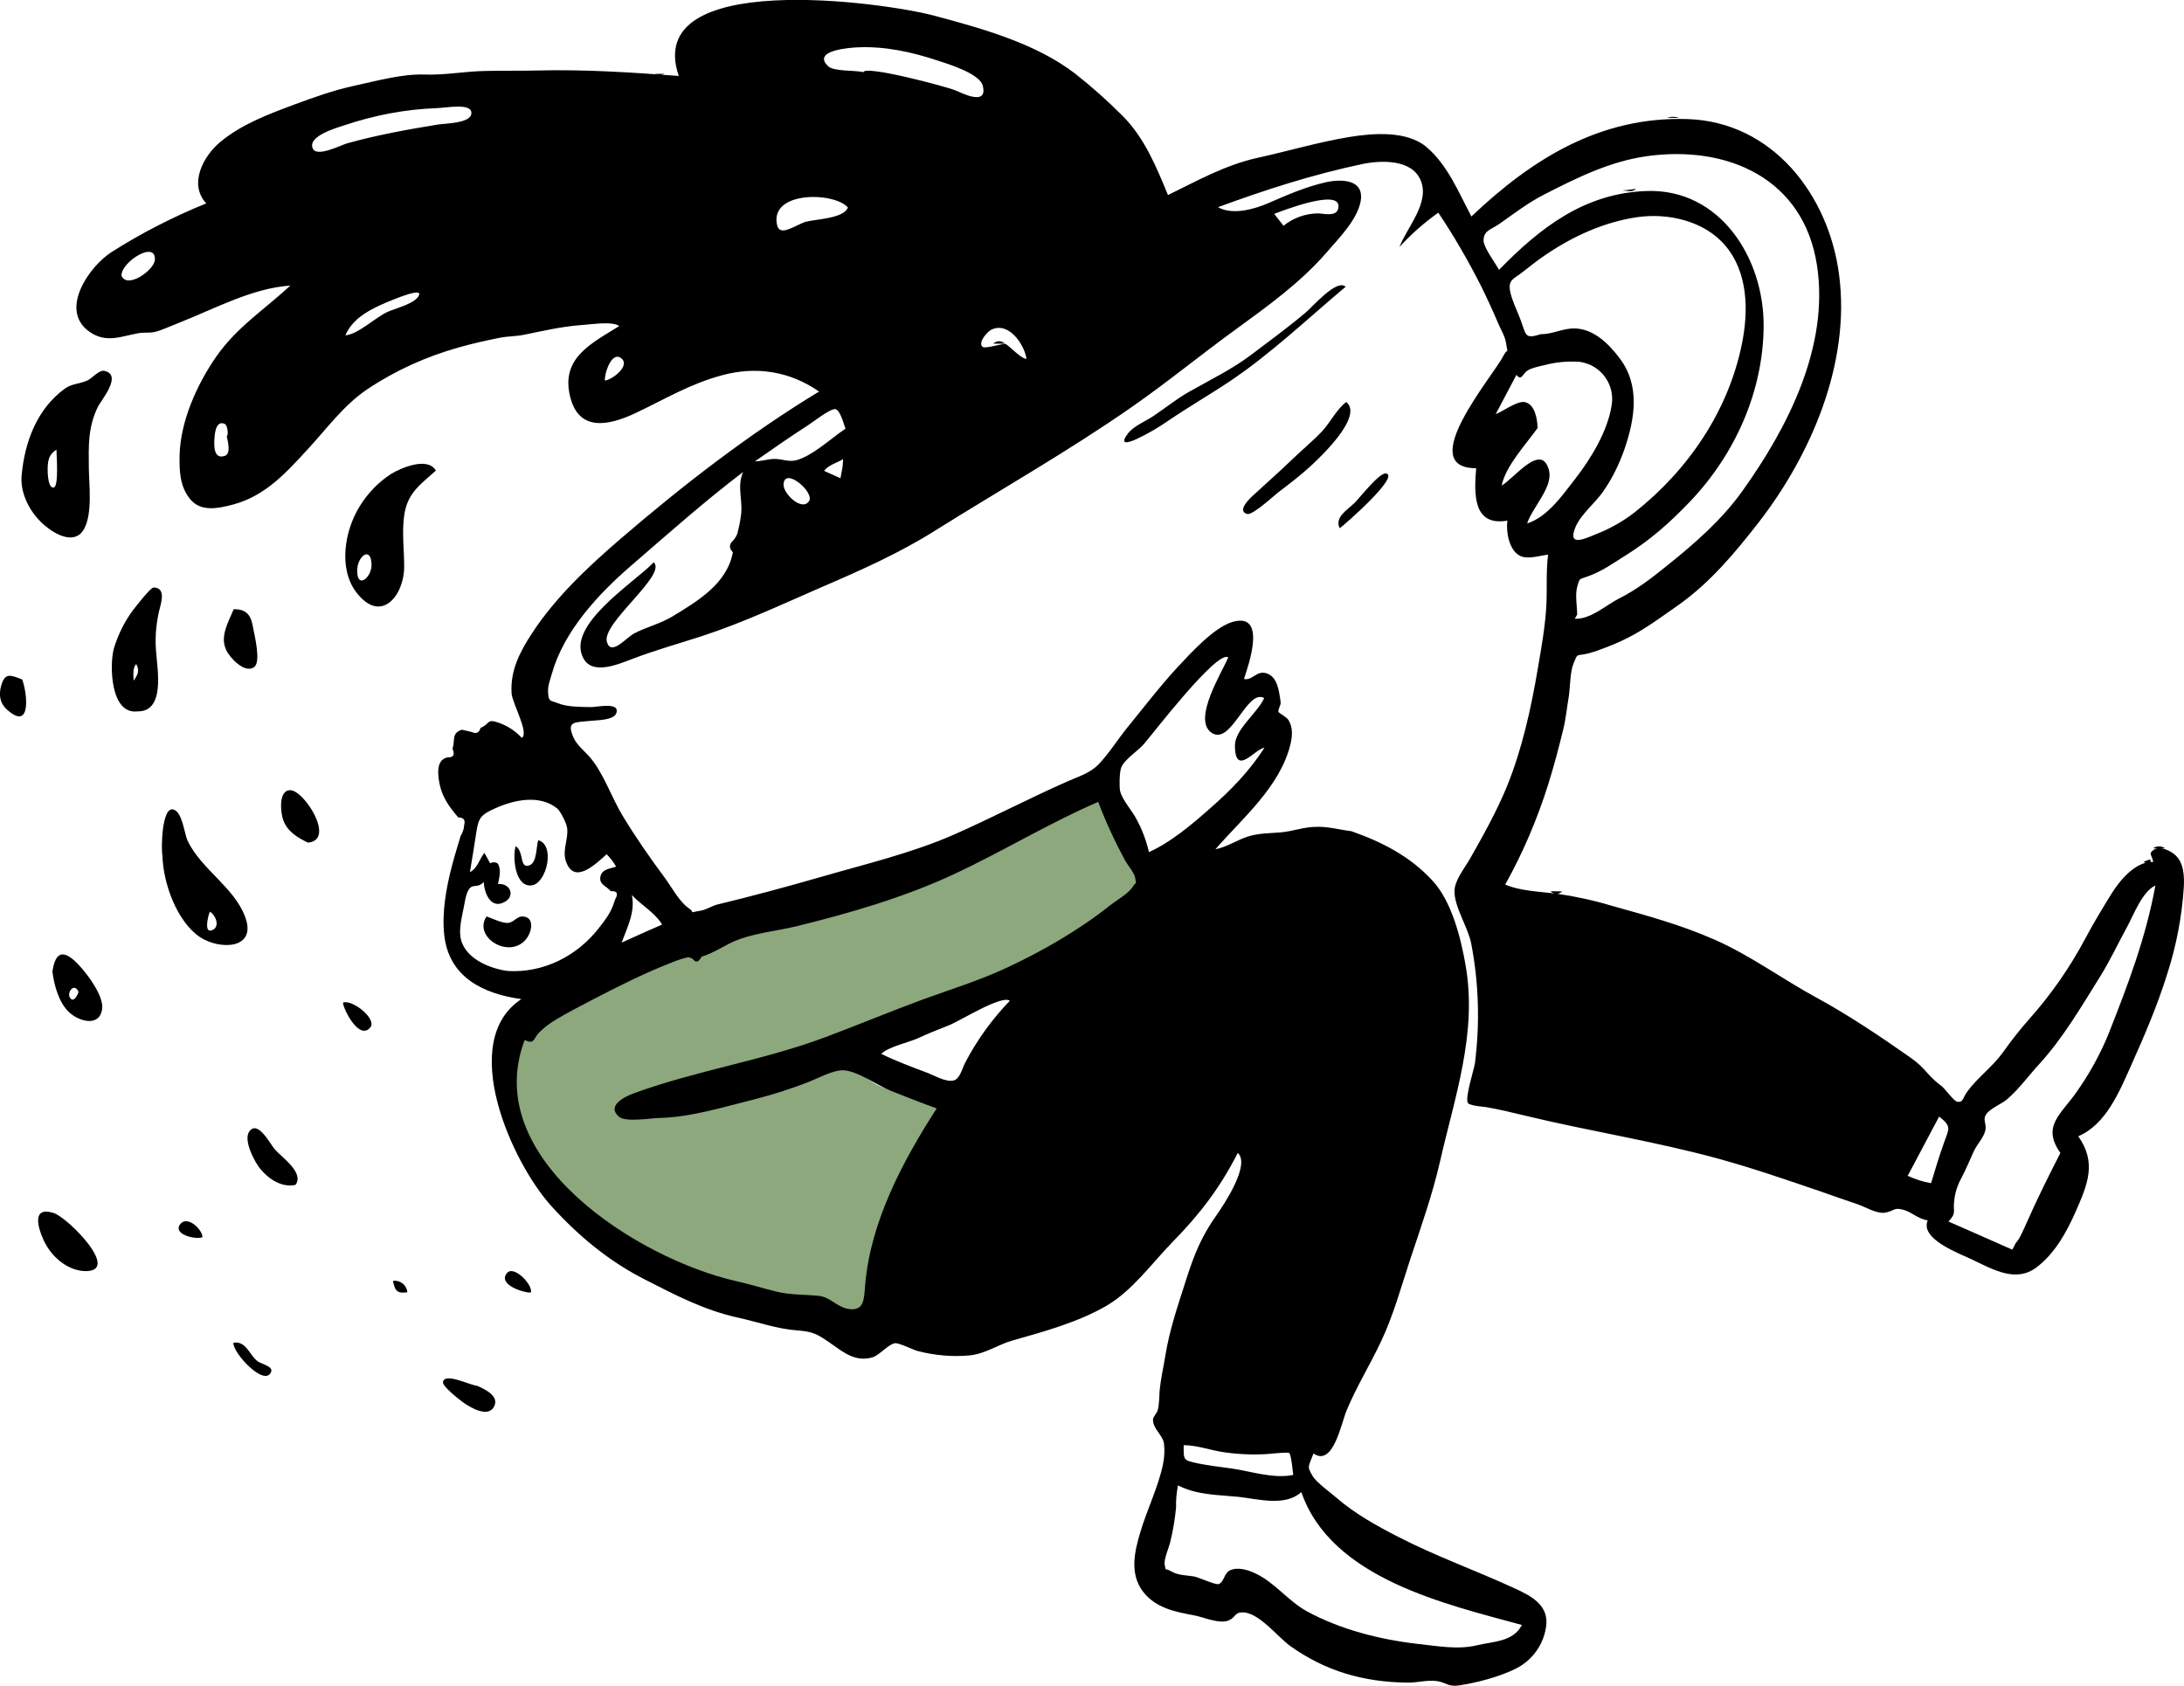 <?xml version="1.0" encoding="utf-8"?>
<!-- Generator: Adobe Illustrator 25.3.1, SVG Export Plug-In . SVG Version: 6.00 Build 0)  -->
<svg version="1.1" id="Layer_1" xmlns="http://www.w3.org/2000/svg" xmlns:xlink="http://www.w3.org/1999/xlink" x="0px" y="0px"
	 viewBox="0 0 917 707.9" style="enable-background:new 0 0 917 707.9;" xml:space="preserve">
<style type="text/css">
	.st0{fill-rule:evenodd;clip-rule:evenodd;fill:#8CA87C;}
	.st1{fill-rule:evenodd;clip-rule:evenodd;}
</style>
<g id="Illustrations_coffee">
	<path id="Accent" class="st0" d="M231.2,424.9c4.7-3.2,14.2-14.6,19.2-17.2c11.1-5.9,60.7-17.4,62.3-18c2.5-1,18.4-4.7,27.7-6.9
		c21.8-5.4,100-40,120.6-48.9c2.6,6.9,24.3,37.5,20.6,40.6c-12.3,10.2-34.3,23-48.5,30.4c-11.6,5.9-23.6,10.9-35.9,15
		c-13.9,4.6-23.5,9.5-37.4,14.2c-13.7,4.6,2.7,19,9.7,22c7.9,3.3,20.1,5,28.1,7.9c-14.2,22-26.1,48.8-28.5,75.1
		c-0.6,6.3-5.4,12.2-13.3,10.3c-4.1-1-41.5-6-47.7-7.4c-40.8-9.3-114.1-58-95.2-108C217.3,436,227.2,427.6,231.2,424.9z"/>
	<g id="Ink">
		<path id="ink-layer" class="st1" d="M254,159.8c3-0.3,10.9-6.3,6.8-9.4C256.6,147.2,253.6,157.6,254,159.8 M95.2,183.1
			c0.8-0.1,0.4-4.5-0.8-5.1c-4-1.8-4.3,4.8-4.4,6.6c-0.1,2.2-0.4,8.5,4.4,6.8C97.2,190.5,95.5,184.8,95.2,183.1 M329,203.5
			c-0.1,3.9,7.8,11.4,10.7,6.9C342.1,206.6,329.2,195.7,329,203.5 M51,115.7c2.3,5.8,13.5-2.1,14-6.4
			C65.8,100.6,50.9,109.9,51,115.7 M145,140.8c5.2-0.4,12.2-7.1,17.2-9.6c3.4-1.7,12.7-3.7,13.8-7.5c0.9-3.3-14.9,3.8-16.3,4.4
			C153.5,131,147.9,134.3,145,140.8 M538.9,94.8c4.1-3.3,9.3-5.2,14.6-5.2c2.7,0.1,8.3,1.7,8.5-2.9c0.3-7.5-23.3,1.7-27,3.1
			C536.3,91.5,537.6,93.1,538.9,94.8 M278,388.2c-3.1-5.1-8.6-8-12.7-12.4c1.5,7.1-1.9,13.5-4.3,20
			C266.6,393.2,272.3,390.7,278,388.2 M810.8,496.8c1.7-5.7,3.4-11.3,5.4-16.9c2.2-6.2,3.3-6.8-2-11.1L801,493.7
			C804.2,495.2,807.4,496.2,810.8,496.8 M356,87.1c-5.8-6.6-33.1-7-29.7,7.5c1.2,5.1,7.9-0.3,12.1-1.5C342.5,92,354.3,91.8,356,87.1
			 M355,180c-0.7-1.7-2.1-7.7-4.2-8.2c-2-0.5-10.1,5.9-11.6,6.8c-7.5,4.8-14.9,10-22.2,15.1c2.8,0,5.4-1,8.2-1
			c3.3,0,5.7,1.3,8.9,0.6C341,191.6,349.1,183.9,355,180 M362.5,30.3c0.7-3,34.7,6,38.8,7.7c2.2,0.9,13.7,6.9,11.3-2.1
			c-1.4-5.1-14.7-9.1-19-10.5c-10.8-3.6-22.3-6.1-33.8-5.5c-2.2,0.1-19.2,1.1-12.1,7.9C350.1,30.1,358.9,29.4,362.5,30.3 M370,442.5
			c6.4,3.1,12.8,5.5,19.5,8c2.9,1.1,7.5,3.9,10.8,3.2c2.7-0.6,3.5-4.6,4.9-7.4c5-9.6,11.3-18.3,18.8-26.1
			c-3.5-2.6-21.4,8.8-25.8,10.4c-4.4,1.7-8.6,3.4-12.9,5.4C381.2,437.8,373.1,439.5,370,442.5 M482.4,357.8
			c9.3-4.2,18-11.6,25.6-18.3c8.7-7.6,16.5-15.6,22.9-25.5c-3.8,0.2-12.3,12.5-12.4-0.9c0-6.9,9.4-13.6,12.3-20
			c-7.3-4.1-13.9,20.4-22.2,14.5c-8-5.7,4.6-25.4,7.1-31.6c-4.7-3.1-31.5,31.9-35.4,36.4c-2.4,2.8-8.2,6.5-9.5,9.8
			c-0.8,1.9-0.9,8.1-0.5,9.9c0.8,3.7,5,8.2,6.8,11.7C479.5,348.2,481.3,352.9,482.4,357.8 M865.1,484.1c-8-11.3,0.3-16.2,6.8-25.6
			c5.3-7.5,9.8-15.6,13.3-24.1c8.3-21,15.7-40.4,19.8-62.6c-5.6,2.6-9.1,12.3-11.9,17.4c-3.8,6.9-7.1,14.1-11.3,20.8
			c-7.8,12.5-15.6,25.9-25.5,36.7c-4.5,4.9-8.4,10.4-13.6,14.9c-2.4,2-6.9,3.7-8.7,6.2c-1.7,2.4,0.2,3.9-0.4,6.8s-3.6,6-4.9,8.9
			c-1.7,3.7-3.2,7.4-5.1,11c-1.7,3.1-2.8,6.4-3.1,9.9c-0.6,4.2,1.2,4.7-2.4,8.5c6.7,2.9,13.4,5.9,20,8.8c2.3,1,4.5,2,6.8,3
			c0.5-0.9,1-1.8,1.4-2.7c1.8-1.8,3.5-6.2,4.6-8.5C855.2,503.7,860.1,493.9,865.1,484.1 M220.3,436.7c-19,49.9,47.7,91.9,88.7,101.2
			c5.7,1.3,11.2,3,16.9,4.4c6.2,1.5,11.6,1.2,17.8,1.8c4.9,0.5,7.2,4.3,11.8,5.3c7.7,1.7,7.2-4.1,7.8-10.3
			c2.3-26.3,15.8-51.7,30-73.7c-6.5-2.3-12.9-4.9-19.3-7.4c-5.5-2.2-13.9-8.3-19.8-8.6c-4.4-0.2-11,3.5-15.2,5.1
			c-7,2.7-14.2,5-21.5,6.9c-12.9,3.2-27.2,7.7-40.5,8c-3.8,0.1-14.4,1.9-17.1-0.5c-5.3-4.5,2-8.3,6.4-9.9
			c26.3-9.6,54.2-13.7,80.5-23.6c13.6-5.1,27-10.7,40.6-15.7c11.8-4.3,24.1-8.1,35.4-13.4c15-7,30.1-15.7,43.1-26
			c2.6-2.1,8-5.1,9.8-8.1c1.6-2.6,1.4,0,1-3.2c-0.2-2.3-3-5.4-4.2-7.5c-4.3-8-8.2-16.3-11.4-24.8c-20.7,8.9-40.4,21-60.9,30.5
			c-20.6,9.6-43.7,16.3-65.7,21.7c-9.4,2.3-20.1,3-28.7,7.5c-3.6,1.9-7.3,4.1-11.2,5.3c-1.2,2.2-2.3,2.6-3.4,1.3
			c-0.7-0.8-1.7-1.1-2.7-1c-2.4,0.6-4.8,1.4-7.1,2.4c-11.3,4.4-22.1,9.9-32.9,15.5c-5.1,2.7-10.3,5.3-15.2,8.3
			c-2.6,1.5-5,3.4-7.1,5.5C223.8,436.4,224.4,438.6,220.3,436.7 M647,140.3c4.8,0.1,9.2-2.5,14.2-2.4c7.9,0.2,14.1,6.3,18.6,12.2
			c9,11.6,6.7,25.6,2.2,38.7c-2.2,6.2-5.1,12.2-8.9,17.6c-3.3,4.8-9.2,9.4-11.5,14.7c-3.8,8.8,3.9,5.1,8.5,3.2
			c5.9-2.3,11.4-5.4,16.4-9.3c22.3-17.7,39.2-42.4,44.9-70.7c2.8-13.8,2.6-30-7.1-41.3c-8.8-10.3-24-13.7-37-11.8
			c-14,2.1-26.8,8-38.2,15.7c-3.3,2.2-6.4,4.7-9.5,7.1c-4.1,3.3-6.5,3.3-5.5,8.5c0.8,3.8,2.8,7.7,4.2,11.4
			C640.9,140.8,640,142.5,647,140.3 M662.2,258.1l-1,1.7c6.7,0.3,12.9-5.6,18.6-8.5c7.4-3.7,14-8.8,20.4-14
			c11.4-9.1,23-19.3,31.5-31.3c19.1-26.7,36.4-60.7,31.2-94.6c-5.6-36.5-37.6-50.6-71.6-45.8c-15.4,2.2-29.1,9-42.8,16
			c-6.9,3.5-12.8,8.1-19.1,12.5c-3.3,2.3-6.3,2.6-6.5,6.6c-0.2,3,5,9.8,6.5,12.6c17.2-17.6,35.8-32.2,61.9-33.1
			c31-1.1,49.3,28.3,49.2,56.5c-0.1,27.6-12,54.1-31,74c-8.6,9-16.8,16.2-27.4,22.8c-5.3,3.3-9.2,6.2-15.1,8.4
			c-4.2,1.5-3.7,0.7-4.8,4.6C661.3,249.7,662.2,254.7,662.2,258.1 M493.8,633c-0.5,5-1.3,9.9-2.5,14.7c-0.4,1.7-2.7,7.2-2.3,9.2
			c0.7,3.2-0.2,1.2,2.6,2.8c3,1.8,6.4,1.7,9.6,2.2c2,0.3,9.3,3.8,10.6,3.2c2.2-1,2.1-4.3,4.4-5.6c3.2-1.8,8-0.3,11,1.2
			c8.1,3.8,13.7,11.6,21.6,15.9c14,7.6,30.5,11.8,46.1,13.6c8.4,0.9,17.1,2.6,25.4,0.6c6.6-1.6,15.1-1.4,18.7-8.5
			c-31.7-8.7-80.1-19.4-92.6-55.8c-6.8,6.2-18.2,2.9-26.4,2c-9.1-0.9-17.2-0.7-25.4-4.8C494,626.8,493.7,629.9,493.8,633
			 M213.2,407.7c14.9,0.9,29.1-6.2,38.3-18.1c2.3-2.9,4.6-5.9,5.9-9.4c0.3-0.9,0.6-1.8,0.9-2.6c1.4-2.4,0.8-3.6-1.9-3.4
			c-1.5-2.1-5.3-2.8-4.2-6.5c0.8-2.8,3.8-2.9,6.5-3.8c-1.1-1.9-2.4-3.7-4-5.2c-4.9,4.4-13.7,12.9-17.1,2.9
			c-1.6-4.8,1.2-9.4,0.5-14.1c-0.3-1.9-2.7-6.8-4.1-8c-7.5-6.1-18.4-3.6-26.3,0c-5.5,2.5-6.7,3.7-7.6,9.3
			c-0.9,5.8-1.8,11.6-2.8,17.4c3.3-1.7,3.9-5.4,6.1-8.1c0.8,1.5,1.6,2.9,2.4,4.4c1-0.6,2.3-0.6,3.2,0.1c1.6,2.4,0.6,6.1,0.1,8.6
			c5.3-0.5,7.6,5.4,2.2,7.8c-5.5,2.5-8-4.3-8.2-8.7c-2.1,2.5-4.2,1.1-5.6,2.4s-2,3.9-2.5,6.8c-0.8,4.8-3,11.6-1,16.4
			C196.8,403.1,206.2,406.8,213.2,407.7 M645.6,179.7c-4.9,6.9-13.4,15.9-15.1,24.2c5.4-3.2,16.9-18.5,19.9-6.3
			c1.7,7-7,15.4-9.2,22.2c8.6-2.8,14.7-11.7,20-18.5c6.8-8.7,13.8-20.2,15.5-31.2c1.4-8.6-4.4-16.7-13-18.1c-0.3-0.1-0.7-0.1-1-0.1
			c-4.8-0.3-9.6,0.2-14.2,1.4c-2.1,0.5-5.2,1.1-7,2.2c-2.3,1.4-2.6,4.7-4.8,1.9l-8.7,16.5c2.9-1.1,8.8-5.5,12-5.1
			C644.6,169.5,645.5,176.3,645.6,179.7 M183.3,45.4c-13.2,0.5-26.2,3-38.7,7.2c-3,1-15.9,4.6-13.2,9.9c1.8,3.5,11.4-1.4,14.3-2.3
			c12.5-3.5,25.3-5.8,38.1-7.9c3.1-0.5,13.6-0.5,14.1-4.5C198.6,42.9,186.9,45.4,183.3,45.4 M535.6,610.2
			c-6.9,0.8-13.9,0.6-20.8-0.3c-5.9-0.7-11.9-3.1-17.8-3.1c0,6.3-0.4,6.3,6.2,7.7c4.6,0.9,9.3,1.5,14,2.1c8.2,1.2,17.4,4.4,25.8,2.7
			c-0.2-1.1-0.8-8.5-1.7-9.2C540.8,609.7,536.3,610.2,535.6,610.2 M422.2,144.4c2,1.2,6.5,6.2,8.8,6.3c-0.8-5.8-7.3-15.8-14.7-12.3
			c-1.8,0.9-5.6,5.2-3.9,7.1C413.3,146.7,419.8,144.4,422.2,144.4 M353.8,195.8c0.1-1,0.1-2,0.2-3c-2.7,1.6-6.1,2.4-8,4.9
			c2.3,1,4.6,2.1,6.9,3.1C353.2,199.1,353.5,197.4,353.8,195.8 M567.4,349c12.8,4.5,24.6,10.5,34,20.7c8.2,8.8,12,24.3,14,35.8
			c4.9,28.5-4.6,55-10.8,82.3c-3.2,13.9-7.9,27.2-12.4,40.7c-3.9,11.8-7.2,24.1-12.6,35.3c-4.5,9.5-10.3,18.9-14.3,28.7
			c-2.2,5.3-5.6,23.5-13.8,17.8c-2.2,5.8-2.8,5.3-0.4,9.4c1.7,2.9,7.6,7,10.3,9.4c7.4,6.4,16.7,11.6,25.3,16
			c15.8,8.2,32.7,14.2,49,21.7c7.2,3.3,15,7.2,13.4,16.6c-1.2,7.6-6.1,14.1-13,17.4c-6.7,3.3-16.2,5.8-23.6,6.9
			c-4.4,0.6-5.4-1.2-8.9-1.8c-4-0.7-8.6,0.7-12.7,0.6c-18.3-0.2-34.4-4.8-49.2-15.4c-5.3-3.8-13.1-14.1-20-14.1
			c-3.5,0-2.8,2.2-5.9,3.4c-3.8,1.6-10.5-1.4-14.2-2.1c-8-1.5-16.2-3-21.6-9.9c-5.8-7.5-3.7-16.8-1.2-25.1
			c2.8-9.4,7.5-18.9,9.5-28.4c0.6-3,0.8-6,0.4-9c-0.8-3.7-4.5-5.8-4.6-9.8c0-1.2,1.7-2.8,2-4c0.7-2.7,0.6-5.6,0.8-8.3
			c0.5-5,1.6-9.7,2.4-14.6c1.8-11.1,5.3-21.1,8.7-31.8c3.3-10.4,6.4-18.2,12.8-27.2c3.3-4.7,14.3-21.3,8.9-26.1
			c-7.3,14.4-15.9,25.7-27.2,37.2c-8.6,8.8-17,20.6-27.8,26.9c-11.8,6.9-26.3,10.9-39.4,14.6c-6.2,1.7-11.4,5.6-18.1,6.3
			c-7.3,0.7-14.7,0-21.8-1.8c-2-0.5-7.8-3.5-9.6-3.3c-2.7,0.3-6.5,5-9.4,5.9c-7.1,2.1-12-1.9-17.4-5.7c-5.9-4.1-7.6-5.1-14.4-5.6
			c-8.3-0.6-16.4-3.5-24.5-5.3c-14.3-3.1-26.5-9.5-39.6-16.2c-14.9-7.6-27.7-18.2-39-30.7c-16.6-18.3-39.6-69.1-12.6-86.9
			c-15.9-2.2-30.5-9.1-32.4-27.1c-1-9.4,0.9-19.9,3.3-29c1.1-4.2,2.4-8.3,3.6-12.4c0.9-1.4,1.4-3,1.5-4.6c0.6-2.1-0.3-3.2-2.5-3.2
			c-4.2-4.9-7.3-9.2-8.2-16.2c-0.3-2.2-0.5-5.6,1.1-7.5c0.7-0.8,1.6-1.3,2.6-1.5c2.5,0.1,3.2-1.1,2.1-3.6c1.2-3.6-0.6-6.5,3.9-8
			c1.4,0.3,2.9,0.6,4.3,1c1.8,0.8,3,0.2,3.6-1.8c4.2-1.7,2.3-4.1,8-2c3.5,1.3,6.7,3.4,9.3,6.2c3.2-2-4.1-14.7-4.3-18.7
			c-0.6-9.5,3.4-17.3,8.5-25.1c9.9-15.2,23.8-28.2,37.4-39.9c26.2-22.5,53.7-43.8,83.2-61.7c-12.2-8.5-26.4-10.8-40.9-6.8
			c-13.4,3.6-24.2,10.2-36.5,16c-11.4,5.3-23.5,7.5-27.1-7c-4.1-16.3,8.9-22.4,20.6-29.7c-2.9-2.2-12.5-0.6-16.1-0.4
			c-8.1,0.6-15.8,2.4-23.6,4c-3.8,0.8-7.2,0.6-10.9,1.4c-5.5,1.1-11.3,2.4-16.9,4c-13.5,3.8-26.4,9.6-38.1,17.4
			c-10,6.7-16.9,16.3-24.9,25c-9.2,10-17.9,19.8-31.5,23.5c-6.4,1.7-13.8,3.3-18.3-2.4c-4.2-5.3-4.4-11.6-4.3-18.1
			c0.3-14.3,7.2-29.7,15.2-41.3c8.7-12.6,20.3-19.9,31.3-30.1C106,121,90.6,129.4,76,135.2c-3.1,1.2-6.2,2.6-9.3,3.7
			c-3.3,1.2-5.5,0.5-8.6,1c-7.2,1.3-13.4,4.3-20.4-0.5c-13.3-9.2,0-27.8,9.2-33.6c12.6-8,25.9-14.8,39.7-20.4
			c-7.6-8.2-1.1-20,5.9-25.8c8.9-7.4,20.1-11.6,30.8-15.6c8.4-3.1,16.7-6.1,25.5-8c9.2-2,20-5,29.3-4.7c8.8,0.3,16.5-1.3,25.4-1.5
			c7.4-0.2,14.8,0,22.2-0.2c19.9-0.5,39.8,0.8,59.3,2.3c-15.4-45,86-31.1,107.7-25.2c19.7,5.3,42.2,11.5,58.7,24.2
			c7,5.5,13.6,11.4,19.9,17.7c9.2,9.2,14.2,21.4,19.1,33.3c12.3-6,24-12.6,37.5-15.6c12.8-2.8,25.9-6.7,38.8-8.8
			c9.8-1.6,24-2.7,32.2,4.2c8.9,7.5,13.6,19.2,18.9,29.2C643.4,66.6,672,48.8,708.6,50c35.8,1.2,59.3,32,63.6,65.5
			c4.8,36.9-11.7,75.4-33.9,104c-10,12.8-20.3,25.2-33.8,34.7c-6.7,4.7-13.7,9.9-21,13.6c-3.7,1.9-7.6,3.5-11.5,4.9
			c-1.7,0.7-3.5,1.2-5.3,1.7c-5.1,1.2-4.1-0.4-6,4.1c-1.5,3.6-1.4,9.9-2,13.9c-0.8,4.6-1.2,9.2-2.3,13.7c-1.9,7.8-3.9,15.4-6.3,23.1
			c-4.6,14.6-10.6,28.8-18.1,42.2c6.3,2.8,15.2,3,22,3.9c7.5,1.1,15,2.7,22.3,4.9c15.3,4.3,28.9,7.9,43.5,14.3
			c15.1,6.6,28.5,16.6,43.1,24.5c13.4,7.3,26.9,16.4,39.3,25.1c2.6,1.8,5,4,7.1,6.5c1.8,2,3.8,3.9,6,5.5c1.3,1,5.1,6.3,6.5,6.5
			c2.6,0.4,2.2-1.6,4.3-4.4c4.3-5.8,10.4-10.2,14.7-16.1c3.5-4.9,7.2-9.7,11.2-14.2c9.2-10.3,17.1-21.7,23.6-33.9
			c3.4-6.4,7.1-12.5,10.8-18.5s10.3-13.9,17.7-13.6c-0.6-3.1-2.5-3.6,0.8-5.4c2.1-1.2,6.2,0.7,7.8,2c4.3,3.2,4.5,9.5,4.2,14.3
			c-0.8,12.1-3.1,24.1-6.8,35.7c-4.3,13.8-9.6,26.1-15.5,39.3c-4.7,10.5-10.4,24.4-22,29.3c7.8,11.1,4,20.1-1.2,31.9
			c-3.8,8.6-8.8,17.5-16.4,23.2c-8.6,6.4-17.9,1-26.9-3.3c-5.4-2.6-22.1-8.6-18.7-16.5c-4.2-0.6-6.8-3.6-10.5-4.5
			c-4-1-3.3,0.6-7.6,1.3c-3.2,0.5-8.1-2.4-11.2-3.5c-5.1-1.7-10.2-3.5-15.3-5.3c-14.4-4.9-28.5-9.8-43-13.8
			c-27-7.4-54.3-11.6-81.2-18.1c-5.4-1.3-10.7-2.6-16.4-3.6c-1.2-0.2-7.2-0.6-7.9-1.8c-1.3-2.2,2.7-14.3,3-16.8
			c2.1-16.7,1.6-33.7-1.6-50.2c-1.3-6.7-7.1-15.3-7-21.9c0-4.4,3.9-9.2,6.2-13.1c5.6-9.8,11.5-20.4,15.7-30.6
			c6.4-15.6,10.3-33.2,13.1-49.9c1.5-8.7,3.2-18.2,3.6-27c0.3-6.7-0.2-13.8,0.7-20.7c-3.7,0.4-9,2.3-12.3,0.2
			c-4.2-2.6-5.4-10-4.8-14.5c-14.5,2.5-14-11.2-13.1-22c-26.2,0,7.3-38.9,11.5-47.3c1.9-3.8,1.9,0.5,1-5.5c-0.4-2.6-2.2-5.5-3.2-7.9
			c-2.2-5.2-4.6-10.4-7.1-15.5c-5.4-10.7-11.4-21.1-18.1-31.1c-5.9,4.2-11.4,9-16.3,14.4c3.2-8.4,13-18.7,8.8-28.2
			c-3.9-8.8-16.8-8.2-24.5-6.6c-20.8,4.4-40.7,10.8-60.5,18.1c6.1,3.5,15.5,0.8,21.6-1.9c7.5-3.3,15.7-6.8,23.8-8.6
			c7.1-1.5,16.4-1,14.4,8.5c-1.7,7.7-9.2,15.2-14.2,21c-11,12.7-24.8,22.6-38.4,32.5c-14.6,10.6-28.6,22.1-43.4,32.4
			c-26.7,18.6-55.3,34.8-82.9,52.1c-14.3,9-30.5,16.3-46.1,23c-17.1,7.4-33.5,15.2-51.2,21c-9.8,3.2-19.6,5.9-29.3,9.6
			c-6.1,2.3-16.6,6.9-20.6,0.1c-8.1-13.9,21.3-32.1,29.4-40.6c5.6,5.4-21.9,25.5-19.7,33.4c1.7,6.2,8.2-1.8,11.4-3.5
			c5.1-2.7,11.1-4.1,16.2-7.2c10.5-6.4,22.9-13.7,25.3-26.9c-1.7-1.8-1.6-3.4,0.1-4.9c0.8-0.9,1.4-1.9,1.8-3
			c0.6-2.3,1.1-4.6,1.4-6.9c1.2-6.5-1.8-12.6,1-18.9c-16.2,12.3-31.7,26.1-47.1,39.4c-13.8,11.9-28.2,27.5-33.2,45.3
			c-0.6,2.3-1.7,4.9-1.6,7.3c0.2,4.7,0.7,3.7,4.5,5.2s9.3,1.4,13.4,1.5c2.3,0.1,12.7-2.4,10.7,2.7c-1.2,2.9-8.4,2.8-11,3.1
			c-6.5,0.7-10,0-6.9,7c1.4,3.1,4.2,5.3,6.4,7.7c6.1,6.8,9.4,17.2,14.2,25.1c5.5,9.1,11.5,17.7,17.8,26.2c2.6,3.5,6.1,10,9.8,12.5
			c3.4,2.3-0.6,2.1,5.1,1.2c2.5-0.4,4.7-2,7.1-2.6c14.1-3.4,28.6-7.3,43.2-11.5c18.6-5.4,38.2-10,56-17.8
			c15.9-7,31.7-15.3,47.8-22.4c4.7-2.1,9.4-3.4,13.1-7.2c4.4-4.6,8.1-10.6,12.1-15.5c6.9-8.4,13.3-16.9,20.7-24.9
			c5.5-5.9,15.4-16.9,23.2-19.3c14.9-4.5,6.9,18.1,5,23.9c3.5,0.8,5.3-3.7,9.4-2.4c4.9,1.5,5.4,8.1,6,12.2c0.2,1.1-1.3,3.1-0.9,4.1
			c0.2,0.3,3.4,2.2,4,3.1c2.2,3.2,1.8,7.1,1,10.5c-4.4,17.8-20,30.8-31.5,44c5.1-1,9-3.9,13.8-5.4c4.6-1.4,9.1-1.3,13.7-1.7
			c4.8-0.4,9.4-2.2,14.3-2.3C557.4,346.9,562.3,348.4,567.4,349"/>
		<path id="ink-layer-2" class="st1" d="M23.7,188.8c-2.8,1.9-3.6,3.7-3.7,7.9c0,1.8,0.1,8.3,2.5,8C24.8,204.5,23.7,191,23.7,188.8
			 M9.1,199.4c1.3-13.7,6.3-27.6,18.1-36.2c2.9-2.1,6.2-2,9.4-3.4c1.9-0.8,5-4.5,7.1-4.1c8,1.6-1.2,12.3-2.6,15.1
			c-4.2,8.7-3.9,16.3-3.8,25.7c0.1,7.1,1.6,19.1-2,25.6c-3.8,6.9-12.1,2.4-16.8-1.7C12.7,215.4,8.3,207.2,9.1,199.4"/>
		<path id="ink-layer-3" class="st1" d="M150,239.9c0,7.6,6.2,2.5,6-3C155.7,228.9,149.7,233.9,150,239.9 M183,197.6
			c-6.8,6.1-12,9.5-13.3,18.9c-1,7.1,0,14.2,0,21.3c0.1,12-9.6,24.6-20.1,10.9c-7.6-10-4.9-25.8,1.3-35.9
			c3.3-5.5,7.9-10.3,13.3-13.8C168.3,196.5,179.6,191.6,183,197.6"/>
		<path id="ink-layer-4" class="st1" d="M88.1,382.8c-0.8,1.9-2.6,9.5,1.1,7.7C92.6,389,90.4,384,88.1,382.8 M68.2,359.3
			c-0.6-2.9-0.3-20.8,4.6-19.4c3.9,1.1,4.5,10.2,6.1,13.4c5.9,11.9,19.4,19.3,24,31.6c5.2,13.7-10.5,14.1-18.9,8.6
			C74.2,386.9,68.5,370.8,68.2,359.3"/>
		<path id="ink-layer-5" class="st1" d="M56.1,285.8c2.1-2.9,2.4-4.4,1.1-7C55.7,280.5,56,282.9,56.1,285.8 M57.6,298.7
			c-11.2,1.3-11.7-19.3-9.8-26.4c1.8-5.9,4.5-11.4,8.2-16.3c0.7-0.9,7.1-9.2,8.4-9.3c4.9-0.1,3.5,5.4,3,7.5
			c-1.7,6.2-2.4,12.6-1.9,19C66,280.8,69.6,299,57.6,298.7"/>
		<path id="ink-layer-6" class="st1" d="M565,120.4c-16,13.4-31.1,27.9-48.5,39.6c-8.5,5.7-17.4,10.8-25.9,16.6
			c-4.3,3-8.8,5.6-13.5,7.8c-4.2,1.9-7,2.2-3.5-2.4c2.3-3.1,7.6-5.2,10.8-7.4c4.9-3.3,9.6-7.1,14.7-10c9.1-5.2,18.2-9.5,26.6-15.9
			c7.5-5.7,15.2-11.3,22.3-17.3C551.1,128.9,561.2,116.9,565,120.4"/>
		<path id="ink-layer-7" class="st1" d="M565.3,168.8c7.2,6.1-10.8,23-14.9,26.8c-4.3,4-9.1,7.6-13.8,11.2c-1.7,1.3-10.7,9.7-13,9
			c-4.5-1.3,1.4-6.8,3-8.2c5-4.6,10.1-9.1,15-13.8c4.4-4.3,9.2-8.2,13.4-12.6C558.5,177.5,561.4,171.5,565.3,168.8"/>
		<path id="ink-layer-8" class="st1" d="M33,416.5c-1.9-4.3-5.2,0.5-3.5,2.6C31.1,421.2,32.7,417.4,33,416.5 M22,407.9
			c1-6.4,3.3-9.9,9.3-4.5c4.1,3.7,12.4,14.4,11.6,20.2c-1,7.6-9.4,5.5-13.8,1.5S22.7,413.6,22,407.9"/>
		<path id="ink-layer-9" class="st1" d="M35.1,533.7c-7.3-0.6-13.6-6.2-16.7-12.8c-2.6-5.6-5.1-14.5,4.1-11.6
			C28.5,511.2,51.7,534.6,35.1,533.7"/>
		<path id="ink-layer-10" class="st1" d="M124.1,497.5c-5.7,1.3-11.3-2.4-14.8-6.7c-2.2-2.6-7.2-11.8-4.7-15.6
			c3.6-5.3,8.9,5.3,10.8,7.4C118.3,486,127.8,492.3,124.1,497.5"/>
		<path id="ink-layer-11" class="st1" d="M129.3,353.8c-4.4-2.1-8.6-4.6-10.4-9.5c-1.1-3.1-2.1-12.6,3-12.5
			C127.7,331.8,141.1,352.8,129.3,353.8"/>
		<path id="ink-layer-12" class="st1" d="M98.1,255.8c6-0.1,7.4,3.2,8.2,7.9c0.6,3.2,3.3,14.1,0.5,16.3c-4,3.2-10.5-4.1-11.8-7
			C92.2,267.1,95.9,261.3,98.1,255.8"/>
		<path id="ink-layer-13" class="st1" d="M200.4,581.9c2.9,1.3,9.5,4.2,7,8.8c-2.6,4.8-10.2,0.1-13-1.9c-1.2-0.9-8.7-6.6-8.4-8.5
			C186.7,576.2,197,581.5,200.4,581.9"/>
		<path id="ink-layer-14" class="st1" d="M9.3,285.3c2,5,4.2,22-6.2,12.8c-3.2-2.8-3.7-6.3-2.6-10.2C2.1,282.3,4.4,283.4,9.3,285.3"
			/>
		<path id="ink-layer-15" class="st1" d="M562.5,221.8c-2.3-4.7,3.4-7.8,6.4-10.8c2-2,10.4-12.8,13.1-12.2
			C587.7,200,565.3,219.7,562.5,221.8"/>
		<path id="ink-layer-16" class="st1" d="M98,563.8c5.4-0.9,6.7,5.2,10.2,7.8c1.5,1.1,6.7,2.1,5.6,4.5
			C111.1,582.5,97.7,568.1,98,563.8"/>
		<path id="ink-layer-17" class="st1" d="M144,421c3.7-1.6,14.6,6.9,11.4,10.5C150.8,436.9,144.2,423.9,144,421"/>
		<path id="ink-layer-18" class="st1" d="M222.9,542.7c-2.7,0.3-14.2-3.3-10-8.2C215.9,531.1,223.9,539.7,222.9,542.7"/>
		<path id="ink-layer-19" class="st1" d="M85,519.5c-2.7,1.1-12.5-1.1-9.4-5.4C78.5,510.1,85,516.1,85,519.5"/>
		<path id="ink-layer-20" class="st1" d="M165,537.8c2.9-0.4,5.6,1.6,6,4.5c0,0.1,0,0.2,0,0.3C167,543.2,165.8,542.2,165,537.8"/>
		<path id="ink-layer-21" class="st1" d="M283.1,20.8l-0.3,6L283.1,20.8"/>
		<path id="ink-layer-22" class="st1" d="M902.8,360.8c0.6,2.2-0.3,2.6-2.8,1.1C900.9,361.5,901.9,361.1,902.8,360.8"/>
		<path id="ink-layer-23" class="st1" d="M656,374.3c-1.7,1.3-3.3,1.5-5-0.1C652.6,374.2,654.3,374.3,656,374.3"/>
		<path id="ink-layer-24" class="st1" d="M618.5,203.8c0,1.7-0.1,3.3-0.1,5C618.5,207.1,618.5,205.4,618.5,203.8"/>
		<path id="ink-layer-25" class="st1" d="M705,49.5h-5C701.6,48.9,703.4,48.9,705,49.5"/>
		<path id="ink-layer-26" class="st1" d="M216,29.1c-1.7,0.1-3.3,0.2-5,0.3C212.6,29.3,214.3,29.2,216,29.1"/>
		<path id="ink-layer-27" class="st1" d="M257,29.4c-1.3-0.1-2.7-0.2-4-0.3C254.3,29.2,255.6,29.3,257,29.4"/>
		<path id="ink-layer-28" class="st1" d="M279,31c-1.3,0.7-2.7,0.7-4,0H279"/>
		<path id="ink-layer-29" class="st1" d="M160,33.8c-1.7,0.3-3.3,0.7-5,1C156.6,34.4,158.3,34.1,160,33.8"/>
		<path id="ink-layer-30" class="st1" d="M619.5,440.8c0,1-0.1,2-0.1,3C619.5,442.8,619.5,441.8,619.5,440.8"/>
		<path id="ink-layer-31" class="st1" d="M68.5,359.8c0,0.7,0,1.3,0.1,2C68.5,361.2,68.5,360.5,68.5,359.8"/>
		<path id="ink-layer-32" class="st1" d="M909,356.2h-5C905.5,355.1,907.6,355.1,909,356.2"/>
		<path id="ink-layer-33" class="st1" d="M567,349.1c-1.3-0.2-2.7-0.4-4-0.7C564.3,348.7,565.6,348.9,567,349.1"/>
		<path id="ink-layer-34" class="st1" d="M201,581.8c-1.7-0.3-3.3-0.7-5-1L201,581.8z"/>
		<path id="ink-layer-35" class="st1" d="M537.5,294.8c0-1-0.1-2-0.1-3C537.5,292.8,537.5,293.8,537.5,294.8"/>
		<path id="ink-layer-36" class="st1" d="M221,29.4c-1-0.1-2-0.2-3-0.4C219,29.2,220,29.3,221,29.4"/>
		<path id="ink-layer-37" class="st1" d="M385,4.7l-3-0.9L385,4.7"/>
		<path id="ink-layer-38" class="st1" d="M504,679.2c0.7,0,1.3,0.1,2,0.1C505.3,679.3,504.6,679.2,504,679.2"/>
		<path id="ink-layer-39" class="st1" d="M45,142.2c1,0,2,0.1,3,0.1C47,142.3,46,142.2,45,142.2"/>
		<path id="ink-layer-40" class="st1" d="M716,50.4c-1.7-0.1-3.3-0.2-5-0.4C712.6,50.2,714.3,50.3,716,50.4"/>
		<path id="ink-layer-41" class="st1" d="M661.4,251.8c0,1.7,0.1,3.3,0.1,5C661.5,255.1,661.5,253.4,661.4,251.8"/>
		<path id="ink-layer-42" class="st1" d="M539,609.8c-1.3,0-2.7,0-4-0.1C536.3,609.7,537.7,609.8,539,609.8"/>
		<path id="ink-layer-43" class="st1" d="M681,80c2-0.2,4-0.4,6-0.7C685.1,81,683,79.9,681,80"/>
		<path id="ink-layer-44" class="st1" d="M528,610.3c-1,0-2-0.1-3-0.1C526,610.2,527,610.3,528,610.3"/>
		<path id="ink-layer-45" class="st1" d="M493.4,627.8c0,1.7,0.1,3.3,0.2,5C493.5,631.1,493.5,629.4,493.4,627.8"/>
		<path id="ink-layer-46" class="st1" d="M646,141.4c1.3-0.1,2.7-0.2,4-0.4C648.8,141.9,647.3,141.4,646,141.4"/>
		<path id="ink-layer-47" class="st1" d="M209,407.4c1.3,0.2,2.7,0.5,4,0.7C211.6,407.9,210.3,407.6,209,407.4"/>
		<path id="ink-layer-48" class="st1" d="M417,144.3c1.7-1.4,3.3-1.3,5,0H417"/>
		<path id="ink-layer-49" class="st1" d="M354.4,194.8c0-0.7,0.1-1.3,0.1-2C354.5,193.5,354.5,194.2,354.4,194.8"/>
		<path id="ink-layer-50" class="st1" d="M204.3,384.8c2.2,0.7,6.6,3,9.2,2.7c2-0.2,3.7-2.7,5.7-2.7c5.3,0,4.3,6.2,1.8,9.4
			C214,403.1,198.4,393.5,204.3,384.8"/>
		<path id="ink-layer-51" class="st1" d="M226,352.8c7.2,1.9,3.6,17.8-2.5,18.9c-7.2,1.3-8.4-11.7-7-16.4c3.7,2.2,1.4,10,6.1,7.9
			C225.5,361.8,225.1,355.4,226,352.8"/>
	</g>
</g>
</svg>
